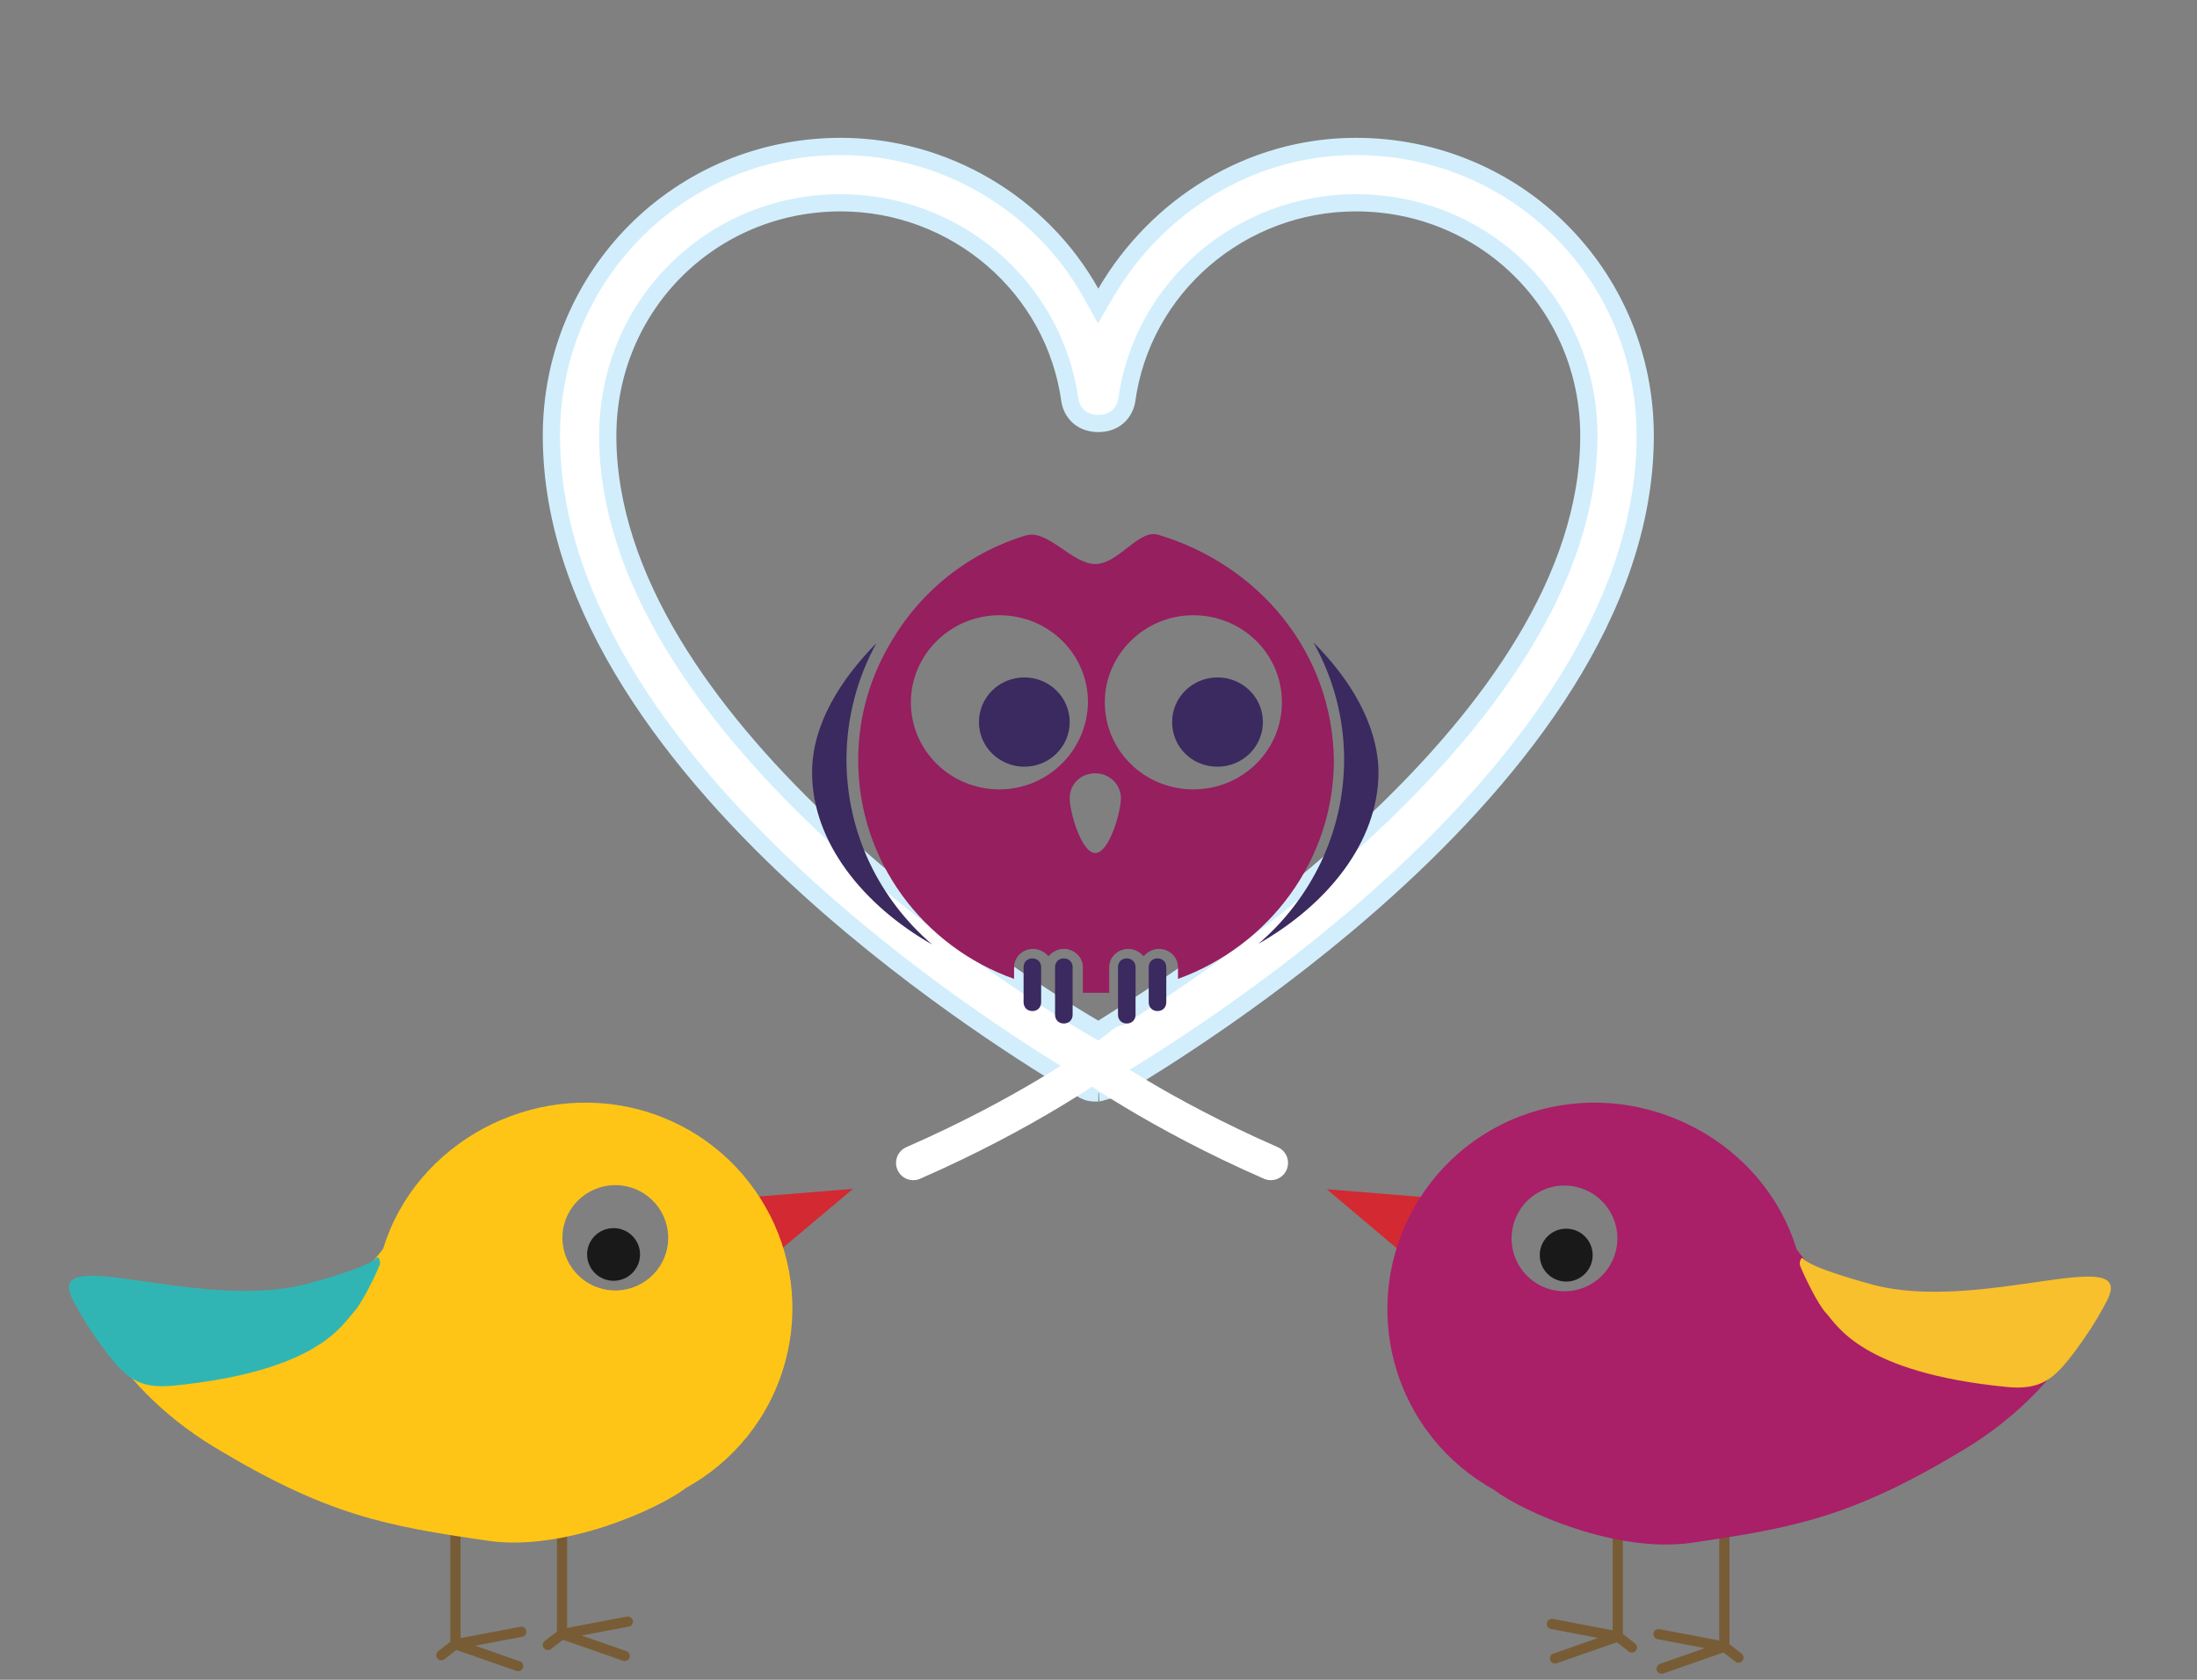 <svg width="255" height="195" viewBox="0 0 255 195" fill="none" xmlns="http://www.w3.org/2000/svg">
<rect x="0" y="0" width="255" height="195" fill="#808080" stroke="none"/>
<path fill-rule="evenodd" clip-rule="evenodd" d="M202.142 191.964L200.732 190.868V178.059C200.732 177.732 200.466 177.467 200.139 177.467C199.812 177.467 199.547 177.732 199.547 178.059V191.158C199.547 191.34 199.632 191.513 199.776 191.626L201.414 192.9C201.672 193.101 202.044 193.054 202.245 192.796C202.446 192.538 202.399 192.165 202.142 191.964" fill="#785C35"/>
<path fill-rule="evenodd" clip-rule="evenodd" d="M162.66 145.366L154 138.055L166.416 139.067L162.66 145.366" fill="#D22932"/>
<path fill-rule="evenodd" clip-rule="evenodd" d="M193.058 194.266L200.335 191.717C200.589 191.628 200.751 191.382 200.731 191.114C200.71 190.846 200.514 190.626 200.251 190.576L192.609 189.12C192.288 189.059 191.977 189.269 191.916 189.59C191.855 189.912 192.066 190.222 192.387 190.284L197.863 191.327L192.666 193.147C192.357 193.255 192.195 193.593 192.302 193.902C192.411 194.211 192.749 194.373 193.058 194.266" fill="#785C35"/>
<path fill-rule="evenodd" clip-rule="evenodd" d="M189.77 190.779L188.363 189.683V176.873C188.363 176.546 188.097 176.281 187.77 176.281C187.443 176.281 187.178 176.546 187.178 176.873V189.973C187.178 190.155 187.263 190.329 187.406 190.441L189.043 191.714C189.302 191.915 189.673 191.869 189.874 191.61C190.075 191.352 190.029 190.98 189.77 190.779" fill="#785C35"/>
<path fill-rule="evenodd" clip-rule="evenodd" d="M180.687 193.08L187.965 190.532C188.219 190.443 188.381 190.197 188.361 189.929C188.341 189.662 188.144 189.441 187.881 189.391L180.24 187.934C179.918 187.873 179.607 188.084 179.546 188.405C179.485 188.727 179.696 189.037 180.018 189.098L185.493 190.142L180.295 191.961C179.987 192.07 179.824 192.408 179.932 192.716C180.04 193.025 180.378 193.188 180.687 193.08" fill="#785C35"/>
<path fill-rule="evenodd" clip-rule="evenodd" d="M161.888 158.319C163.663 164.789 167.929 169.9 173.365 172.922C176.611 175.412 187.568 180.374 196.359 179.09C208.148 177.366 214.926 176.16 228.03 168.226C241.135 160.293 244.066 149.152 244.066 149.152C244.066 149.152 224.231 157.733 210.23 147.186C209.339 146.006 208.576 145.191 208.503 144.952C204.707 132.625 191.195 125.422 178.67 128.857C165.901 132.359 158.386 145.551 161.888 158.319V158.319ZM175.664 145.389C174.767 142.117 176.69 138.736 179.96 137.84C183.226 136.944 186.61 138.868 187.508 142.144C188.405 145.409 186.474 148.786 183.208 149.683C179.937 150.582 176.56 148.661 175.664 145.389V145.389Z" fill="#A91F68"/>
<path fill-rule="evenodd" clip-rule="evenodd" d="M178.715 145.7C178.715 144.008 180.091 142.631 181.785 142.631C183.483 142.631 184.856 144.008 184.856 145.7C184.856 147.4 183.483 148.774 181.785 148.774C180.091 148.774 178.715 147.4 178.715 145.7" fill="#1A1919"/>
<path fill-rule="evenodd" clip-rule="evenodd" d="M211.941 152.426C213.239 153.822 216.03 159.326 232.859 161.002C236.89 161.403 238.44 160.137 240.992 156.656C242.029 155.243 243.189 153.58 244.521 151.051C248.217 144.036 229.7 152.596 217.111 149.063C215.375 148.577 210.245 147.158 209.269 146.093C209.055 145.86 208.788 146.546 208.932 146.92C209.366 148.044 210.969 151.378 211.941 152.426" fill="#F7C02C"/>
<path fill-rule="evenodd" clip-rule="evenodd" d="M90.341 145.287L99 138.01L86.585 139.018L90.341 145.287" fill="#D22932"/>
<path fill-rule="evenodd" clip-rule="evenodd" d="M51.587 192.609L53.226 191.34C53.369 191.228 53.454 191.055 53.454 190.874V177.835C53.454 177.509 53.189 177.245 52.862 177.245C52.534 177.245 52.269 177.509 52.269 177.835V190.586L50.859 191.678C50.601 191.878 50.555 192.248 50.755 192.506C50.956 192.762 51.329 192.809 51.587 192.609" fill="#785C35"/>
<path fill-rule="evenodd" clip-rule="evenodd" d="M60.335 192.854L55.137 191.042L60.614 190.003C60.935 189.942 61.147 189.633 61.085 189.314C61.024 188.994 60.714 188.783 60.392 188.845L52.75 190.295C52.487 190.345 52.291 190.564 52.27 190.831C52.251 191.097 52.413 191.343 52.666 191.431L59.943 193.967C60.252 194.074 60.59 193.913 60.698 193.605C60.806 193.297 60.644 192.961 60.335 192.854" fill="#785C35"/>
<path fill-rule="evenodd" clip-rule="evenodd" d="M63.958 191.427L65.596 190.16C65.74 190.049 65.825 189.875 65.825 189.695V176.653C65.825 176.327 65.56 176.063 65.233 176.063C64.905 176.063 64.64 176.327 64.64 176.653V189.406L63.231 190.495C62.973 190.696 62.926 191.066 63.127 191.323C63.327 191.581 63.7 191.627 63.958 191.427" fill="#785C35"/>
<path fill-rule="evenodd" clip-rule="evenodd" d="M72.706 191.674L67.508 189.862L72.983 188.823C73.305 188.763 73.516 188.454 73.455 188.134C73.393 187.814 73.083 187.604 72.762 187.665L65.121 189.115C64.858 189.165 64.662 189.384 64.641 189.651C64.621 189.917 64.784 190.163 65.037 190.251L72.314 192.788C72.624 192.895 72.961 192.733 73.069 192.426C73.177 192.118 73.014 191.782 72.706 191.674" fill="#785C35"/>
<path fill-rule="evenodd" clip-rule="evenodd" d="M74.332 128.852C61.805 125.434 48.293 132.604 44.499 144.875C44.426 145.114 43.664 145.926 42.771 147.1C28.77 157.598 8.935 149.057 8.935 149.057C8.935 149.057 11.866 160.148 24.972 168.046C38.077 175.945 44.852 177.144 56.642 178.861C65.432 180.138 76.39 175.199 79.637 172.72C85.071 169.71 89.338 164.623 91.114 158.184C94.615 145.471 87.1 132.339 74.332 128.852V128.852ZM69.795 149.585C66.527 148.693 64.599 145.331 65.493 142.079C66.392 138.819 69.777 136.904 73.041 137.796C76.311 138.687 78.234 142.054 77.337 145.311C76.44 148.567 73.064 150.48 69.795 149.585V149.585Z" fill="#FFC516"/>
<path fill-rule="evenodd" clip-rule="evenodd" d="M74.287 145.62C74.287 143.936 72.911 142.567 71.216 142.567C69.519 142.567 68.145 143.936 68.145 145.62C68.145 147.313 69.519 148.68 71.216 148.68C72.911 148.68 74.287 147.313 74.287 145.62" fill="#1A1919"/>
<path fill-rule="evenodd" clip-rule="evenodd" d="M41.059 152.317C39.762 153.706 36.971 159.184 20.142 160.855C16.111 161.252 14.561 159.993 12.008 156.527C10.971 155.12 9.81 153.465 8.479 150.948C4.784 143.964 23.302 152.484 35.891 148.97C37.626 148.484 42.757 147.072 43.731 146.012C43.946 145.78 44.213 146.462 44.069 146.836C43.634 147.953 42.032 151.274 41.059 152.317" fill="#31B5B4"/>
<path d="M130.092 125.979C129.756 126.183 129.49 126.344 129.302 126.461C128.843 126.499 128.424 126.61 128.11 126.7C128.029 126.723 127.959 126.744 127.897 126.762C127.792 126.793 127.706 126.818 127.619 126.841C127.523 126.866 127.479 126.873 127.469 126.874C127.463 126.875 127.467 126.875 127.478 126.875C127.031 126.875 126.798 126.872 126.574 126.835C126.385 126.804 126.173 126.741 125.839 126.578C125.661 126.463 125.33 126.262 124.863 125.979C120.923 123.587 107.292 115.312 93.882 103.168C78.648 89.373 64 70.841 64 50.587C64 31.924 78.924 17 97.587 17C109.607 17 120.803 23.635 126.605 33.996L127.46 35.522L128.341 34.011C134.158 24.04 144.947 17 157.368 17C176.031 17 190.955 31.924 190.955 50.587C190.955 70.841 176.307 89.373 161.073 103.168C147.664 115.312 134.032 123.587 130.092 125.979ZM126.974 119.345L127.495 119.649L128.008 119.329C133.142 116.12 147.199 107.215 159.98 95.025C172.714 82.879 184.415 67.253 184.415 50.587C184.415 35.517 172.438 23.54 157.368 23.54C144.083 23.54 132.552 33.273 130.761 46.578C130.425 48.193 129.162 49.16 127.478 49.16C125.793 49.16 124.53 48.193 124.194 46.578C122.403 33.273 110.872 23.54 97.587 23.54C82.517 23.54 70.54 35.517 70.54 50.587C70.54 67.251 82.239 82.984 94.974 95.184C107.755 107.428 121.811 116.333 126.974 119.345Z" fill="white" stroke="#D2EEFC" stroke-width="2"/>
<path d="M138.51 91.635C132.82 91.635 128.233 87.133 128.233 81.527C128.233 76.006 132.82 71.42 138.51 71.42C144.201 71.42 148.788 75.921 148.788 81.527C148.788 87.133 144.201 91.635 138.51 91.635ZM127.129 99.025C125.515 99.025 124.156 94.268 124.156 92.654C124.156 91.04 125.43 89.766 127.129 89.766C128.743 89.766 130.102 91.04 130.102 92.654C130.102 94.268 128.743 99.025 127.129 99.025ZM116.002 91.635C110.311 91.635 105.724 87.133 105.724 81.527C105.724 76.006 110.311 71.42 116.002 71.42C121.693 71.42 126.279 75.921 126.279 81.527C126.194 87.133 121.608 91.635 116.002 91.635ZM134.433 62.076C132.14 61.397 129.847 65.474 127.129 65.474C124.411 65.474 121.608 61.397 119.06 62.161C112.519 64.115 106.998 68.532 103.601 74.223C101.053 78.385 99.609 83.141 99.609 88.237C99.609 99.959 107.168 109.897 117.701 113.634V112.275C117.701 111.086 118.72 110.152 119.909 110.152C120.504 110.152 121.098 110.406 121.523 110.831L121.693 111.001L121.863 110.831C122.287 110.406 122.882 110.152 123.476 110.152C124.665 110.152 125.685 111.086 125.685 112.275V115.248C126.194 115.248 126.704 115.248 127.214 115.248C127.723 115.248 128.233 115.248 128.743 115.248V112.275C128.743 111.086 129.762 110.152 130.951 110.152C131.546 110.152 132.14 110.406 132.565 110.831L132.735 111.001L132.905 110.831C133.329 110.406 133.924 110.152 134.518 110.152C135.707 110.152 136.727 111.086 136.727 112.275V113.634C147.259 109.812 154.819 99.874 154.819 88.237C154.649 75.666 146.07 65.559 134.433 62.076Z" fill="#951F5F"/>
<path d="M98.25 88.153C98.25 83.311 99.524 78.639 101.732 74.647C97.655 78.809 94.258 83.991 94.258 89.681C94.258 97.836 100.288 105.14 108.187 109.642C102.072 104.376 98.25 96.731 98.25 88.153Z" fill="#3A2A5F"/>
<path d="M152.44 74.563C154.734 78.64 156.008 83.311 156.008 88.153C156.008 96.732 152.101 104.376 146.07 109.557C153.969 105.056 160 97.836 160 89.597C159.915 83.991 156.602 78.725 152.44 74.563Z" fill="#3A2A5F"/>
<path d="M113.624 83.82C113.624 80.933 116.002 78.639 118.89 78.639C121.778 78.639 124.156 80.933 124.156 83.82C124.156 86.708 121.778 89.002 118.89 89.002C116.002 89.002 113.624 86.708 113.624 83.82Z" fill="#3A2A5F"/>
<path d="M136.047 83.82C136.047 80.933 138.426 78.639 141.314 78.639C144.201 78.639 146.58 80.933 146.58 83.82C146.58 86.708 144.201 89.002 141.314 89.002C138.341 89.002 136.047 86.708 136.047 83.82Z" fill="#3A2A5F"/>
<path d="M129.762 117.796C129.762 118.391 130.187 118.815 130.781 118.815C131.376 118.815 131.8 118.391 131.8 117.796V112.275C131.8 111.68 131.376 111.256 130.781 111.256C130.187 111.256 129.762 111.68 129.762 112.275V117.796Z" fill="#3A2A5F"/>
<path d="M133.329 116.352C133.329 116.947 133.754 117.371 134.348 117.371C134.943 117.371 135.368 116.947 135.368 116.352V112.275C135.368 111.68 134.943 111.256 134.348 111.256C133.754 111.256 133.329 111.68 133.329 112.275V116.352Z" fill="#3A2A5F"/>
<path d="M124.496 117.796C124.496 118.391 124.071 118.815 123.476 118.815C122.882 118.815 122.457 118.391 122.457 117.796V112.275C122.457 111.68 122.882 111.256 123.476 111.256C124.071 111.256 124.496 111.68 124.496 112.275V117.796Z" fill="#3A2A5F"/>
<path d="M120.843 116.352C120.843 116.947 120.419 117.371 119.824 117.371C119.229 117.371 118.805 116.947 118.805 116.352V112.275C118.805 111.68 119.229 111.256 119.824 111.256C120.419 111.256 120.843 111.68 120.843 112.275V116.352Z" fill="#3A2A5F"/>
<path d="M130.5 121C127.667 123.333 118.8 129.4 106 135" stroke="white" stroke-width="4" stroke-linecap="round" stroke-linejoin="round"/>
<path d="M123 121C125.833 123.333 134.7 129.4 147.5 135" stroke="white" stroke-width="4" stroke-linecap="round" stroke-linejoin="round"/>
</svg>
